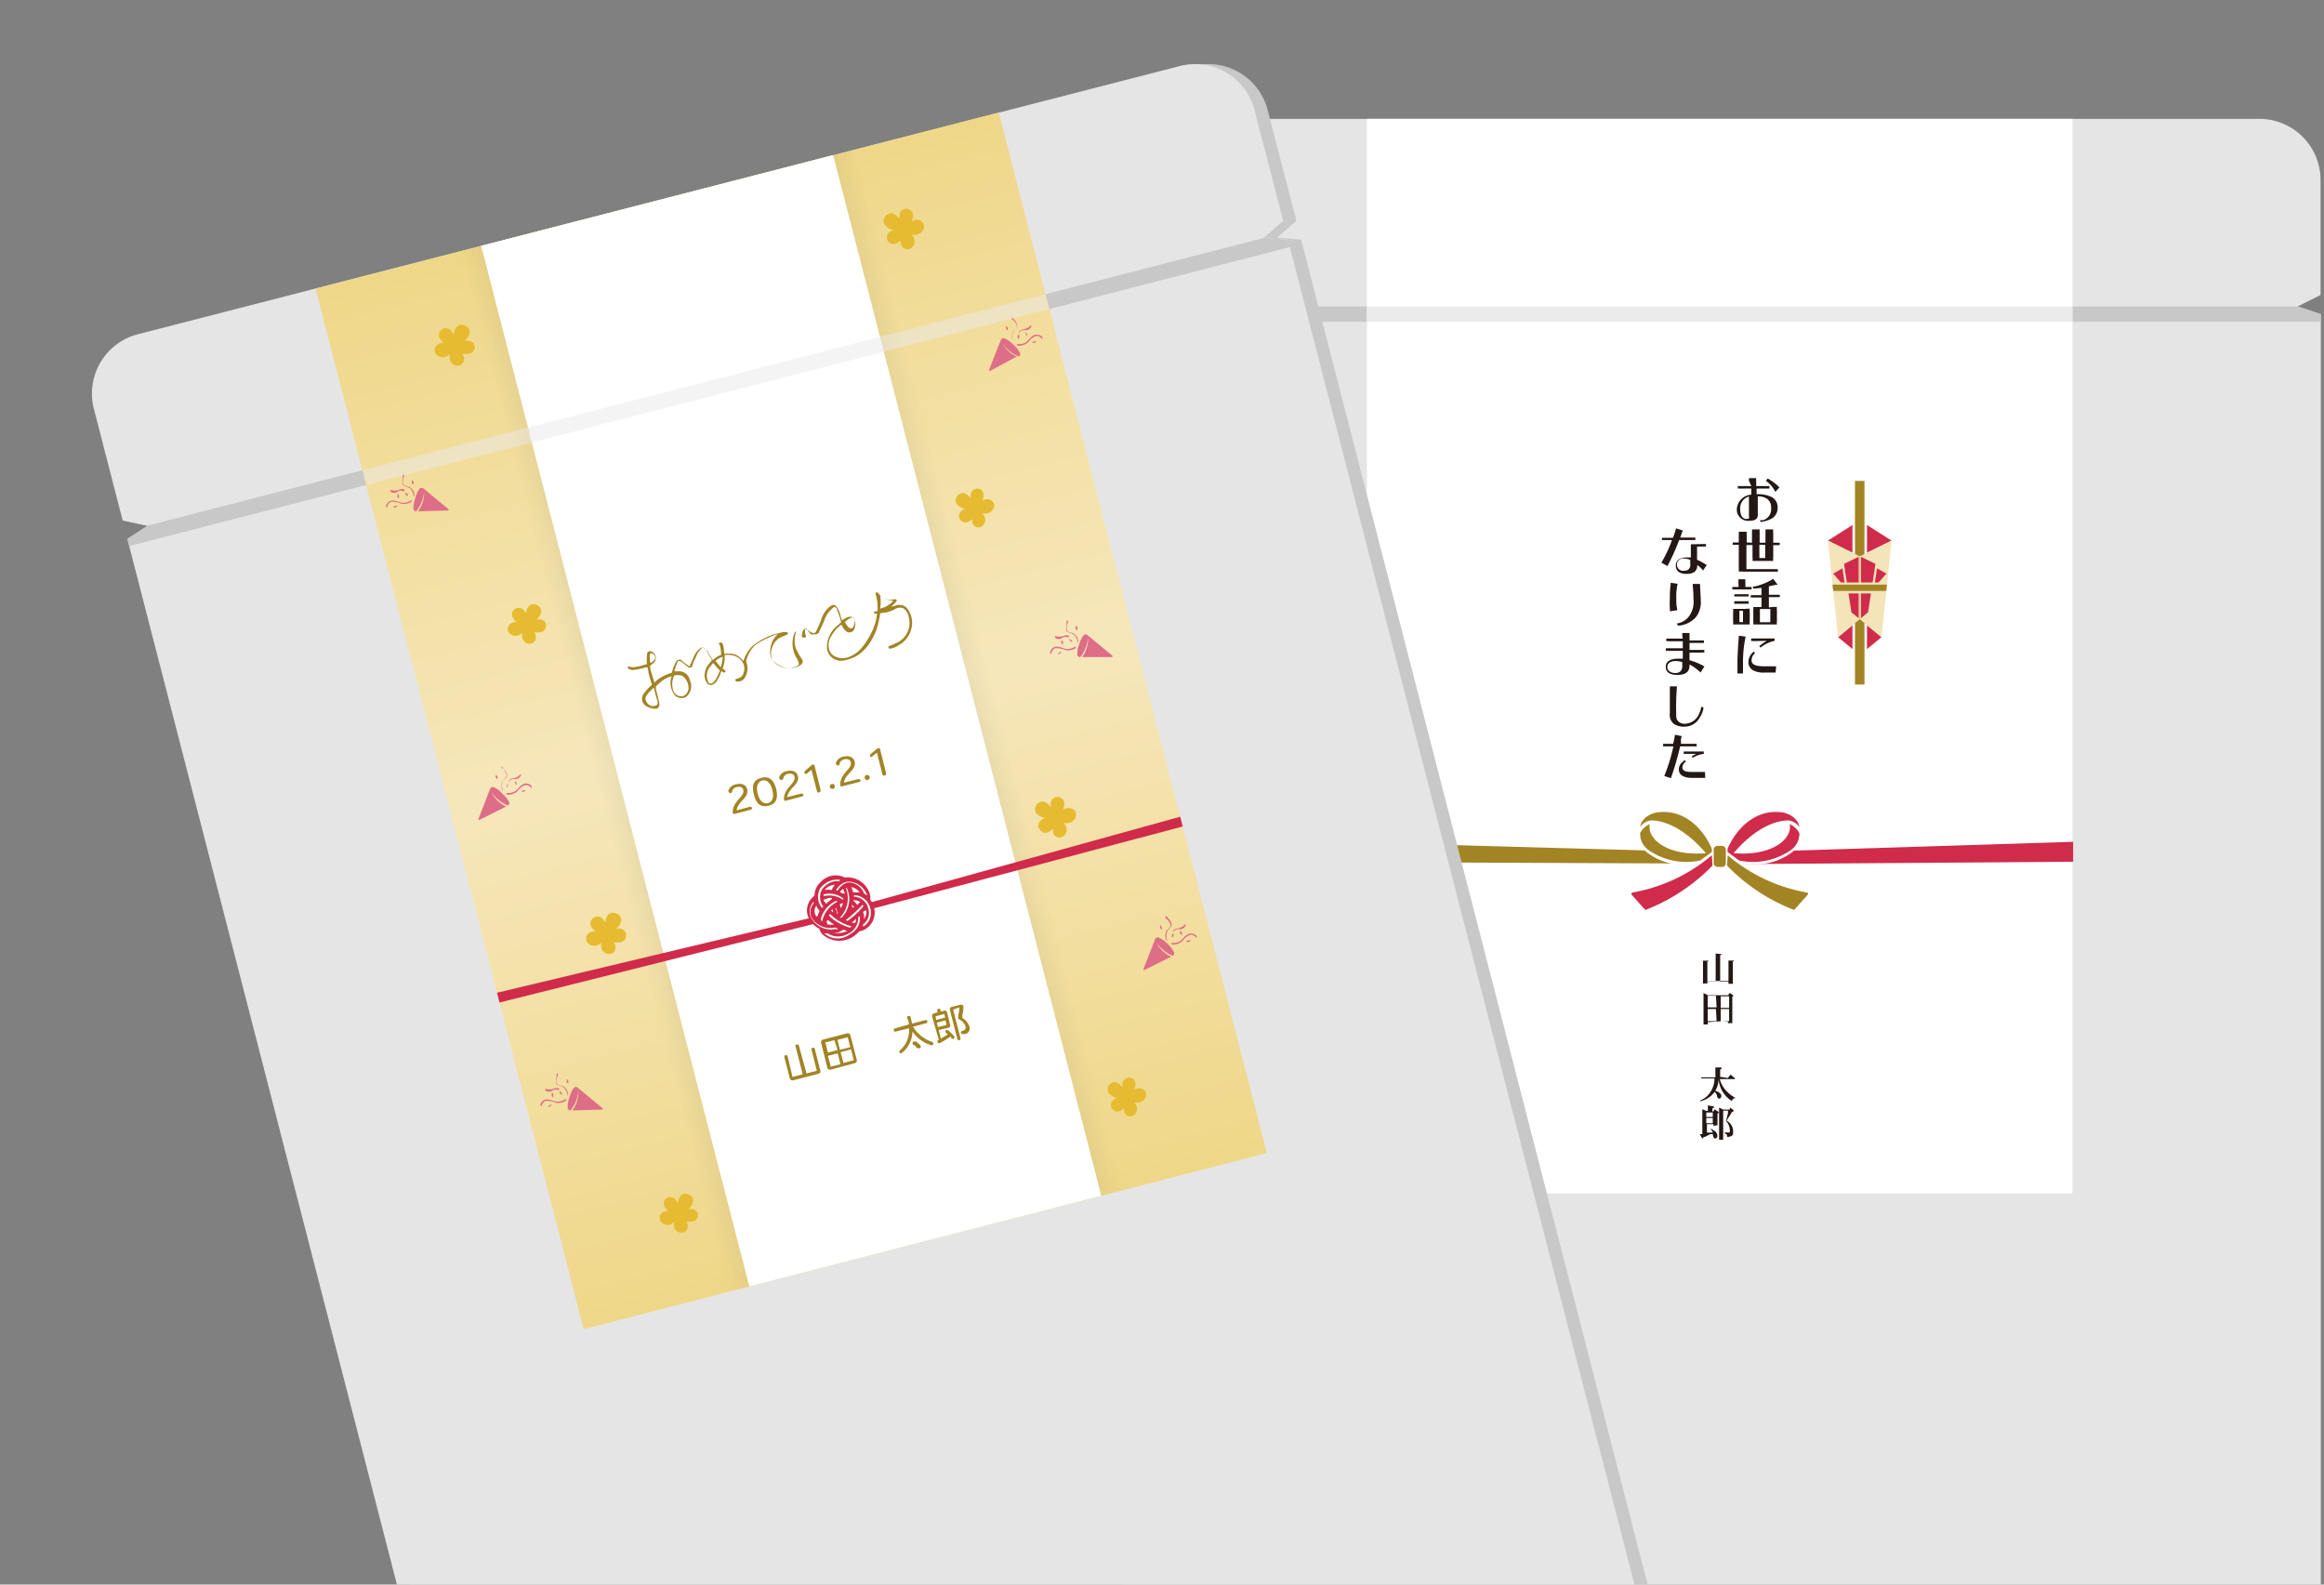 <svg xmlns="http://www.w3.org/2000/svg" xmlns:xlink="http://www.w3.org/1999/xlink" width="176" height="120" viewBox="0 0 176 120"><rect x="0" y="0" width="176" height="120" fill="#808080" stroke="none"/><defs><style>.a{fill:none;}.b{fill:#e5e5e5;}.c{fill:#c8c8c8;}.d{fill:#fff;}.e{fill:#231815;}.f{fill:#d02b4a;}.g{fill:#a28425;}.h{fill:#f3e4b9;}.i,.o{fill:#ebebeb;}.j{fill:url(#a);}.k{fill:url(#b);}.l{fill:url(#c);}.m{fill:#e6bb31;}.n{fill:#de6d87;}.o{opacity:0.5;}</style><linearGradient id="a" x1="165.75" y1="167.85" x2="165.75" y2="86.47" gradientTransform="translate(225.67 181.75) rotate(180)" gradientUnits="userSpaceOnUse"><stop offset="0" stop-color="#efd788"/><stop offset="0.5" stop-color="#f6e7bb"/><stop offset="1" stop-color="#efd788"/></linearGradient><linearGradient id="b" x1="179.52" y1="127.16" x2="181.17" y2="127.16" gradientTransform="translate(254.39 178.11) rotate(180)" gradientUnits="userSpaceOnUse"><stop offset="0" stop-color="#1c3032" stop-opacity="0.05"/><stop offset="1" stop-color="#1c3032" stop-opacity="0"/></linearGradient><linearGradient id="c" x1="1599.31" y1="127.16" x2="1600.96" y2="127.16" gradientTransform="matrix(-1, 0, 0, 1, 1645.93, -68.93)" xlink:href="#b"/></defs><rect class="a" width="176" height="120"/><path class="b" d="M171.12,9H89.64A4.64,4.64,0,0,0,85,13.64v8.7l1.74.87L85,23.79V120h90.76V23.79L174,23.21l1.74-.87v-8.7A4.64,4.64,0,0,0,171.12,9Z"/><polygon class="c" points="175.76 23.79 174.02 23.21 86.74 23.21 85 23.79 85 24.37 175.76 24.37 175.76 23.79"/><rect class="d" x="103.52" y="9" width="53.43" height="81.38" transform="translate(260.47 99.38) rotate(180)"/><path class="e" d="M132.45,36.41a1.36,1.36,0,0,0,0-.2H133a.71.71,0,0,0,0,.2v.4h1V37h-.06c-.1,0-.11,0-.12,0h-.79v.43a2.34,2.34,0,0,1,1.16.22.86.86,0,0,1,.43.81.9.9,0,0,1-.57.87,2.27,2.27,0,0,1-.74.2h0l0-.15h0a.53.53,0,0,0,.26,0,.87.87,0,0,0,.56-.88.83.83,0,0,0-.27-.7,1.19,1.19,0,0,0-.74-.21h0V39c0,.3-.21.44-.65.44a.85.85,0,0,1-.94-.86,1.17,1.17,0,0,1,1.1-1.12V37h-.83l-.19,0v-.19l.19,0,.83,0Zm0,1.19a.93.93,0,0,0-.66,1c0,.42.18.7.46.7s.2-.08.2-.28Zm2-.35a2.24,2.24,0,0,0-.72-.84l.15-.18s0,0,.11.08a3.68,3.68,0,0,1,.77.6Z"/><path class="e" d="M132.68,41.1v-.77a1.3,1.3,0,0,0,0-.24h.58c0,.12,0,.17,0,.24v.77h.44v-.77a1.3,1.3,0,0,0,0-.24h.59a1.2,1.2,0,0,0,0,.24v.77h.49v.18h-.49v.91a1.23,1.23,0,0,0,0,.29h-1.57a1.23,1.23,0,0,0,0-.29v-.91h-.46V43.1h2.15a.93.93,0,0,0,.23,0v.19l-.23,0h-2.44a1.28,1.28,0,0,0-.29,0,2.23,2.23,0,0,0,0-.3V41.26h-.46v-.18h.46v-.58a1.22,1.22,0,0,0,0-.23h.6a1.11,1.11,0,0,0,0,.23v.58Zm1,.16h-.44v1h.44Z"/><path class="e" d="M131.65,44.1a1.27,1.27,0,0,0,0-.23h.53a1.16,1.16,0,0,0,0,.23v.35h.47v.19a.9.9,0,0,0-.23,0h-1a.93.93,0,0,0-.23,0v-.19h.48Zm.56,2h.3a1.19,1.19,0,0,0,0,.29V47a1.15,1.15,0,0,0,0,.29h-1.26a1.15,1.15,0,0,0,0-.29v-.6a1.23,1.23,0,0,0,0-.29h1Zm.22-.93-.24,0h-.62l-.23,0V45l.23,0h.62l.24,0Zm0,.55-.24,0h-.62l-.23,0v-.19l.23,0h.62l.24,0Zm-.7.53v.86H132v-.86Zm2.55-.29h.29a1.23,1.23,0,0,0,0,.29V47a1.15,1.15,0,0,0,0,.29h-1.79a2,2,0,0,0,0-.29v-.74a2.33,2.33,0,0,0,0-.29h.62v-.72h-.81v-.18h.81v-.55l-.5.05-.14,0,0-.16.15,0a4.88,4.88,0,0,0,1.26-.5l.11-.08.35.46-.16,0-.51.11v.64h.83v.18h-.83V46Zm-1,.16v1h.79v-1Z"/><path class="e" d="M131.58,51a.11.11,0,0,0,0-.06v-.1c0-.32,0-.68,0-.86s.05-1.14.1-1.73a.75.75,0,0,0,0-.11v0l.52.07A9.44,9.44,0,0,0,132,50c0,.24,0,.69,0,.84v0h0a1.15,1.15,0,0,0,0,.16Zm2.89-.07h-.8a1.78,1.78,0,0,1-.88-.15.72.72,0,0,1-.38-.67,1,1,0,0,1,.29-.66.53.53,0,0,0,.09-.11l.13.11a.72.72,0,0,0-.27.55c0,.33.29.46,1,.46l.55,0a2.61,2.61,0,0,0,.31,0Zm-1.66-2.38a.65.65,0,0,0-.19,0v-.2l.19,0h1.31l.27,0v.18a2.55,2.55,0,0,0-1.06.51l-.1-.1a3,3,0,0,1,.58-.41Z"/><path class="e" d="M125.87,40.73h.83c.13-.37.2-.59.23-.72l.52.17a.68.68,0,0,0-.08.17v0a2.69,2.69,0,0,1-.13.36h1.15v.19a.9.9,0,0,0-.23,0h-1a15.09,15.09,0,0,1-.79,1.79,1.12,1.12,0,0,0-.08.18l-.47-.26a9.76,9.76,0,0,0,.8-1.71h-.54a.93.93,0,0,0-.23,0Zm3.1.47.23,0v.19a.93.93,0,0,0-.23,0h-.45v1a4,4,0,0,1,.57.3.71.71,0,0,0,.17.09l-.29.43a1.57,1.57,0,0,0-.1-.13l0,0a2.21,2.21,0,0,0-.33-.29c0,.46-.27.67-.82.67s-.81-.24-.81-.63.31-.61.78-.61a2.28,2.28,0,0,1,.36,0v-1ZM128,42.4a1.17,1.17,0,0,0-.44-.1.47.47,0,1,0,0,.92.42.42,0,0,0,.45-.47Z"/><path class="e" d="M126.46,46.29a2,2,0,0,0,0-.22,6.39,6.39,0,0,1,0-.75,7.39,7.39,0,0,1,.06-1.06.78.78,0,0,0,0-.13l.53.08a4.21,4.21,0,0,0-.1,1.14,3.38,3.38,0,0,0,.08.86Zm.52.93a1.39,1.39,0,0,0,.86-.46,1.82,1.82,0,0,0,.41-1.36,8.66,8.66,0,0,0-.06-1.08v0a.56.56,0,0,0,0-.1l.56,0a0,0,0,0,0,0,0s0,.06,0,.1c0,.22.05.84.05,1.15a1.82,1.82,0,0,1-.38,1.28,2,2,0,0,1-1.19.62l-.16,0Z"/><path class="e" d="M127.4,48.14a.71.71,0,0,0,0-.2h.55a1.5,1.5,0,0,0,0,.2v.36h.89l.2,0v.19l-.2,0h-.89v.53h.92l.2,0v.2a.71.71,0,0,0-.2,0h-.92V50a4.5,4.5,0,0,1,1,.4.45.45,0,0,0,.13.06l-.29.47a3.88,3.88,0,0,0-.84-.61v.08c0,.48-.3.71-.92.71s-.88-.23-.88-.62.35-.61.91-.61l.38,0v-.59h-1.09a.68.68,0,0,0-.19,0v-.2l.19,0h1.09v-.53h-1.05a.6.6,0,0,0-.2,0v-.2l.2,0h1.05Zm0,2a1.8,1.8,0,0,0-.5-.08c-.38,0-.63.17-.63.45s.25.46.62.46a.52.52,0,0,0,.41-.17.61.61,0,0,0,.1-.39Z"/><path class="e" d="M129,53.56a.41.41,0,0,0,0,.12,2.14,2.14,0,0,1-.46.92,1.3,1.3,0,0,1-1,.43,1.34,1.34,0,0,1-.78-.21.88.88,0,0,1-.3-.8c0-.17,0-.17,0-1.33V52.4c0-.13,0-.2,0-.22v0a.79.79,0,0,0,0-.2H127a17.86,17.86,0,0,0-.06,2c0,.35,0,.46.12.6a.66.66,0,0,0,.55.23,1.21,1.21,0,0,0,1.09-.82,1.25,1.25,0,0,0,.13-.46Z"/><path class="e" d="M125.92,56.33h.79c.08-.34.12-.55.14-.69l.52.11a1.28,1.28,0,0,0-.07.21c0,.15,0,.16,0,.23a.58.58,0,0,1,0,.14h1l.19,0v.19l-.19,0h-1.06a22.9,22.9,0,0,1-.63,2.21.81.81,0,0,0-.06.2l-.51-.16a14,14,0,0,0,.69-2.25h-.59l-.19,0v-.19Zm3.22,2.58h-1c-.63,0-1-.22-1-.64a.72.72,0,0,1,.33-.6l.1-.11.12.11a.56.56,0,0,0-.28.44c0,.25.21.35.71.35s.76,0,1,0Zm-1.4-1.82h-.23v-.18h1.34l.18,0v.18a2,2,0,0,0-.84.3l-.07-.11a2.57,2.57,0,0,1,.34-.19Z"/><path class="f" d="M157,65.26l-25.72.18h-1v-.85L157,63.75Z"/><path class="g" d="M130.24,64.56v.84c-.42,0-.81,0-.83,0l-25.89-.11V63.82Z"/><path class="d" d="M137.09,67.57a.32.32,0,0,0-.27-.2,11.47,11.47,0,0,1-4.7-1.92,7,7,0,0,0,.71,0,4.54,4.54,0,0,0,2.87-.9,1.79,1.79,0,0,0,.79-1.36V62.6s-.09-1-1.36-1.28a4.72,4.72,0,0,0-.64,0,4.35,4.35,0,0,0-3.73,2.66.39.39,0,0,0-.26-.09H130a.39.39,0,0,0-.26.09A4.35,4.35,0,0,0,126,61.27a3.85,3.85,0,0,0-.66.06c-1.26.32-1.35,1.23-1.35,1.27v.63a1.85,1.85,0,0,0,.79,1.36,4.56,4.56,0,0,0,2.87.9h0a6.68,6.68,0,0,0,.71,0,11.47,11.47,0,0,1-4.7,1.92.32.32,0,0,0-.22.53l1,1.13a.32.32,0,0,0,.24.11l.12,0a14.52,14.52,0,0,0,5-3.33.4.4,0,0,0,.24.07h.51a.4.4,0,0,0,.24-.07,14.52,14.52,0,0,0,5,3.33l.12,0a.34.34,0,0,0,.25-.11l1-1.13A.31.31,0,0,0,137.09,67.57Zm-11.66-4.22a1.07,1.07,0,0,1-.28-.9l0-.09a5.62,5.62,0,0,1,3.55,2h-.23A4,4,0,0,1,125.43,63.35Zm9.87-1,0,.09a1.07,1.07,0,0,1-.27.9A4,4,0,0,1,132,64.42h-.23A5.62,5.62,0,0,1,135.3,62.36Z"/><rect class="g" x="129.78" y="64.06" width="0.92" height="1.59" rx="0.27"/><path class="g" d="M125.39,61.54c-1.12.29-1.18,1.08-1.18,1.08a1.23,1.23,0,0,1,.81-.49c1.21,0,2.74.8,4.17,2.48-2.91.25-4.48-1.08-4.25-2.2a1.52,1.52,0,0,0-.73.68,1.52,1.52,0,0,0,.7,1.33,5,5,0,0,0,3.86.74l.87-.64v-.24C128.94,62.65,127.42,61.19,125.39,61.54Z"/><path class="f" d="M129.64,64.77a12.68,12.68,0,0,1-6,2.82.11.11,0,0,0-.07.17l1,1.12a.1.1,0,0,0,.12,0,14.25,14.25,0,0,0,5-3.33Z"/><path class="f" d="M135.08,61.54c1.12.29,1.19,1.08,1.19,1.08a1.25,1.25,0,0,0-.82-.49c-1.2,0-2.74.8-4.16,2.48,2.91.25,4.47-1.08,4.25-2.2a1.57,1.57,0,0,1,.73.68,1.53,1.53,0,0,1-.71,1.33,5,5,0,0,1-3.86.74l-.87-.64v-.24C131.54,62.65,133.05,61.19,135.08,61.54Z"/><path class="g" d="M130.84,64.77a12.63,12.63,0,0,0,6,2.82.1.1,0,0,1,.06.17l-1,1.12a.09.09,0,0,1-.11,0,14.15,14.15,0,0,1-5-3.33Z"/><polygon class="f" points="140.84 42.13 143.25 40.94 143.25 40.94 140.84 39.41 138.43 40.94 138.43 40.94 140.84 42.13"/><polygon class="f" points="140.84 46.89 139.2 48.25 139.2 48.25 140.84 49.61 142.49 48.25 142.49 48.25 140.84 46.89"/><rect class="d" x="140.29" y="39.41" width="1.1" height="9.91"/><rect class="g" x="140.48" y="36.42" width="0.72" height="15.42"/><polygon class="h" points="140.84 46.89 139.2 48.25 138.43 40.94 140.84 42.13 140.84 46.89"/><polygon class="f" points="139.53 43.04 138.83 43.44 139.75 44.49 139.53 43.04"/><polygon class="f" points="140.84 42.13 140.84 42.13 140.84 42.13 140.84 42.13"/><polygon class="f" points="140.76 42.17 139.65 42.7 140.21 46.37 140.76 46.82 140.76 42.17"/><polygon class="h" points="140.84 46.89 142.49 48.25 143.25 40.94 140.84 42.13 140.84 46.89"/><polygon class="f" points="142.86 43.44 142.15 43.04 141.93 44.49 142.86 43.44"/><polygon class="f" points="140.84 42.13 140.84 42.13 140.84 42.13 140.84 42.13"/><polygon class="f" points="140.93 42.17 140.93 46.82 141.47 46.37 142.03 42.7 140.93 42.17"/><rect class="h" x="139.24" y="44.11" width="3.19" height="0.83"/><polygon class="g" points="138.83 44.75 142.85 44.75 142.9 44.27 138.78 44.27 138.83 44.75"/><path class="e" d="M130.33,72.25s.06,0,.06,0,0,.06-.12.09v2h.63v-1.6l.37,0s.07,0,.07,0,0,0-.11.09v1.67l-.33,0v-.21h-1.6v.19l-.33,0V72.75l.38,0s.06,0,.06,0,0,0-.11.08v1.44h.63V72.21Z"/><path class="e" d="M129.33,77.41v.17l-.32,0V75.2l.33.17h1.54l.11-.18.3.21a.07.07,0,0,1,0,0s0,0-.1.08v2l-.33,0v-.18Zm.62-2h-.62v.88H130Zm0,1h-.62v.92H130Zm1-.08v-.88h-.64v.88Zm-.64,1h.64v-.92h-.64Z"/><path class="e" d="M130.85,81.64l.21-.26.33.28v.06h-1.15a2.27,2.27,0,0,0,.31.67,2.62,2.62,0,0,0,.89.76v0a.32.32,0,0,0-.29.23,2.19,2.19,0,0,1-1-1.66,1.77,1.77,0,0,1-.25.89.78.78,0,0,1,.34.17.27.27,0,0,1,.12.21c0,.1-.07.21-.16.21s-.16-.11-.17-.2a.47.47,0,0,0-.18-.31,1.84,1.84,0,0,1-1.1.71l0-.06a1.65,1.65,0,0,0,.59-.39,1.91,1.91,0,0,0,.5-1.28h-1l0-.08h1.07c0-.25,0-.36,0-.75l.4,0s.07,0,.07.06,0,.05-.11.09c0,.31,0,.39,0,.56Z"/><path class="e" d="M129.71,83.78s.09,0,.09.06,0,.06-.12.09v.24h.08l.09-.16.26.17s.06,0,.06.07,0,0-.1.08v.88l-.31.05v-.13h-.49v.64l.24,0,.21,0a.88.88,0,0,0-.23-.32l0,0c.26.12.57.26.57.57a.19.19,0,0,1-.18.2c-.08,0-.1-.08-.11-.11a1,1,0,0,1-.06-.22l-.1,0-.09,0-.41.21-.1,0s0,.1-.06.1a0,0,0,0,1-.05,0l-.17-.31.19,0V84l.3.13h.12v-.42Zm0,.47h-.49v.34h.49Zm0,.42h-.49v.39h.49Zm1.29-.8.28.19s0,0,0,.07-.06.06-.11.07l-.11.19-.2.31-.11.17a.89.89,0,0,1,.5.79c0,.23,0,.32-.16.38a.61.61,0,0,1-.22.06c-.06,0-.07,0-.07-.08s-.11-.18-.19-.2v-.06H131a1.09,1.09,0,0,0,0-.18.82.82,0,0,0-.07-.34.88.88,0,0,0-.22-.35c.05-.18.08-.3.15-.58l0-.1,0-.1h-.36v2.2l-.31,0V83.88l.31.15H131Z"/><rect class="i" x="103.56" y="23.21" width="53.36" height="1.16"/><path class="c" d="M98.54,18.15,96.71,18l1.47-1.27L96,8.32A4.64,4.64,0,0,0,90.36,5L11.45,25.31A4.64,4.64,0,0,0,8.12,31l2.17,8.42,1.9.41-1.54,1L31.06,120h93.72Z"/><path class="b" d="M97.54,18.15,95.71,18l1.47-1.27L95,8.32A4.64,4.64,0,0,0,89.36,5L10.45,25.31A4.64,4.64,0,0,0,7.12,31l2.17,8.42,1.9.41-1.54,1L30.06,120h93.72Z"/><polygon class="c" points="97.54 18.15 95.71 18.02 11.19 39.8 9.65 40.79 9.79 41.35 97.69 18.71 97.54 18.15"/><rect class="j" x="33.2" y="13.9" width="53.43" height="81.38" transform="translate(131.56 92.5) rotate(165.55)"/><rect class="d" x="46.15" y="13.9" width="27.53" height="81.38" transform="translate(-11.72 16.67) rotate(-14.45)"/><rect class="k" x="73.22" y="10.26" width="1.65" height="81.38" transform="translate(158.46 81.81) rotate(165.55)"/><rect class="l" x="44.96" y="17.54" width="1.65" height="81.38" transform="translate(-13.08 13.26) rotate(-14.45)"/><path class="f" d="M66.08,68.3c-.67.21-2.43.68-2.43.68l-2.35.55L37.64,75.18l.19.74,25.11-6.28,1.76-.46,24.87-6.59-.19-.74Z"/><path class="f" d="M64.41,66.46a1.2,1.2,0,0,0-.42,0,1.53,1.53,0,0,0-1.81.31,1.43,1.43,0,0,0-.28.32,1.46,1.46,0,0,0-.22.74l0,0a1.36,1.36,0,0,0-.21.2,1.35,1.35,0,0,0-.14,1.65,1.81,1.81,0,0,0,.72.65h0a1,1,0,0,0,.24.43A1.91,1.91,0,0,0,64.5,71a1.61,1.61,0,0,0,.3-.21,2.23,2.23,0,0,0,.27-.26,1,1,0,0,0,.51-.2l.12-.08a1.46,1.46,0,0,0,.48-1.55,2,2,0,0,0-.28-.58,1,1,0,0,0-.05-.49A1.75,1.75,0,0,0,64.41,66.46Zm.69,1.12-.29,0h-.2a1.47,1.47,0,0,0-.14-.4A1,1,0,0,1,65.1,67.58ZM62.67,70a.67.67,0,0,1-.06-.28.62.62,0,0,1,0-.13h0a4.22,4.22,0,0,0,.55.42A1.11,1.11,0,0,1,62.67,70Zm-.32-1.85a.67.67,0,0,1,.17-.06A.93.93,0,0,1,63,68a.25.25,0,0,0,0,.08l-.22.17a1.29,1.29,0,0,0-.21.19A1.47,1.47,0,0,1,62.35,68.12Zm1.49-.81v0a.79.79,0,0,1,.13.33l-.13,0-.23-.11A1.3,1.3,0,0,1,63.84,67.31ZM64.42,69l-.19.15.15-.31.1.11Zm-.81-.52.16-.08.08,0c-.05.12-.11.24-.18.37A2.21,2.21,0,0,1,63.61,68.5Zm-.49.64-.07-.06-.11-.1.1-.11A2.76,2.76,0,0,0,63.12,69.14Zm1.38.75h0l.34-.28a.89.89,0,0,1-.08.31Zm.43-1.34a2.73,2.73,0,0,0-.33-.35h0a1,1,0,0,1,.54.12s0,0,0,0ZM63.23,67a2.2,2.2,0,0,0-.17.25c-.09.16-.07.15-.07.15h0a1.57,1.57,0,0,0-.53,0,.64.64,0,0,1,.13-.15A1.18,1.18,0,0,1,63.23,67Zm-1.41,2.4a.7.7,0,0,1,0-.81,2,2,0,0,0,.14.25l.11.16a1.35,1.35,0,0,0-.18.52Zm1.38,1.21a1.28,1.28,0,0,0,.27,0,1.81,1.81,0,0,0,.4-.21l.28.1A1.43,1.43,0,0,1,63.2,70.63Zm2.23-1a1.84,1.84,0,0,0,0-.33,1.28,1.28,0,0,0-.07-.21l.22-.23v0A.89.89,0,0,1,65.43,69.61Z"/><path class="d" d="M62.22,68.72a1.31,1.31,0,0,1-.1-1.45,1.68,1.68,0,0,1,1-.63,1.4,1.4,0,0,1,.53,0l-.14.11a.85.85,0,0,0-.38,0,1.55,1.55,0,0,0-.86.59,1.15,1.15,0,0,0,.08,1.31l-.07.09Z"/><path class="d" d="M63.84,68.14a1.82,1.82,0,0,0-1.34-.3l-.13,0a.5.5,0,0,1,0-.12h0l.06,0h0a1.68,1.68,0,0,1,1.43.32l0,0,0,.11Z"/><path class="d" d="M63.39,69.11c0-.11-.1-.23-.14-.34l0,0,.07,0a2.26,2.26,0,0,0,.14.36l-.07.11Z"/><path class="d" d="M64.63,68.76a1.13,1.13,0,0,0-.11-.11l0-.14.15.17Z"/><path class="d" d="M65.62,67.79a1.13,1.13,0,0,0-.18-.12,1.29,1.29,0,0,0-1-.83.86.86,0,0,0-.28,0,1.24,1.24,0,0,0-.71.59l-.14,0a1.26,1.26,0,0,1,.81-.65,1.22,1.22,0,0,1,.32,0,1.54,1.54,0,0,1,1.22,1A.43.43,0,0,1,65.62,67.79Z"/><path class="d" d="M64.05,69.68a10.31,10.31,0,0,0,1.27-1.16l.08.1a6.62,6.62,0,0,1-.75.76l-.46.36Z"/><path class="d" d="M65.36,70.17a.75.75,0,0,0,0-.16,1.09,1.09,0,0,0,.4-1.2,1.17,1.17,0,0,0-1-.9h-.09a.37.37,0,0,0,0-.11h.11a1.28,1.28,0,0,1,1.13,1,1.21,1.21,0,0,1-.39,1.27A1.1,1.1,0,0,1,65.36,70.17Z"/><path class="d" d="M63.69,69.5l-.09,0a2.1,2.1,0,0,0,.46-2.25l.07,0h0a2,2,0,0,1-.39,2.24Z"/><path class="d" d="M62.28,69.76l-.11-.06a.82.82,0,0,1,0-.14,2.12,2.12,0,0,1,1.16-1.34l.11.06h0a2.12,2.12,0,0,0-1.14,1.37S62.28,69.73,62.28,69.76Z"/><path class="d" d="M64.37,70.25a3.8,3.8,0,0,1-1.57-.88s0,0,0-.05,0-.06.06-.1l.07.06a3.55,3.55,0,0,0,1.57.87h0Z"/><path class="d" d="M63.89,71a1.5,1.5,0,0,1-1.46-.32h0l.25,0a1.41,1.41,0,0,0,1.19.18,2.25,2.25,0,0,0,.45-.19A1.36,1.36,0,0,0,65,69.46l.1-.1a1.25,1.25,0,0,1-.51,1.24,2.4,2.4,0,0,1-.26.18A2,2,0,0,1,63.89,71Z"/><path class="d" d="M63.34,70.34a1.71,1.71,0,0,1-1.84-.72,1.09,1.09,0,0,1,.12-1.34s0,0,0,0l0,.13a1,1,0,0,0-.09,1.19,1.67,1.67,0,0,0,1.65.65l.12,0,.17.1-.16.06Z"/><path class="m" d="M72.75,39.39a.45.45,0,0,1,0-.63.79.79,0,0,1,.36-.24.91.91,0,0,1-.66-.37.51.51,0,0,1,0-.53.63.63,0,0,1,.41-.28c.23-.05.5.19.66.41a1,1,0,0,1,0-.36.52.52,0,0,1,.59-.38.49.49,0,0,1,.37.55,1,1,0,0,1-.09.37.64.64,0,0,1,.43-.12.51.51,0,0,1,.48.45.66.66,0,0,1-.49.61.8.8,0,0,1-.42,0,.78.78,0,0,1,.21.4.58.58,0,0,1-.36.65.48.48,0,0,1-.6-.3.79.79,0,0,1,0-.31,2.11,2.11,0,0,1-.3.21A.48.48,0,0,1,72.75,39.39Z"/><path class="m" d="M84.25,84a.48.48,0,0,1,0-.64.91.91,0,0,1,.36-.23.91.91,0,0,1-.66-.38.49.49,0,0,1,0-.52.61.61,0,0,1,.41-.29c.23,0,.5.2.66.42a1.07,1.07,0,0,1,0-.37.5.5,0,0,1,.59-.37.49.49,0,0,1,.38.55,1.15,1.15,0,0,1-.1.37.64.64,0,0,1,.43-.12.49.49,0,0,1,.48.45.67.67,0,0,1-.49.61.8.8,0,0,1-.42,0,.78.78,0,0,1,.21.4.57.57,0,0,1-.35.64.49.49,0,0,1-.61-.29,1.08,1.08,0,0,1,0-.32,2.07,2.07,0,0,1-.3.22A.48.48,0,0,1,84.25,84Z"/><path class="m" d="M78.77,62.85a.48.48,0,0,1,0-.66.86.86,0,0,1,.39-.25,1,1,0,0,1-.7-.39.54.54,0,0,1,0-.55.66.66,0,0,1,.43-.3c.25-.05.53.21.69.43a1.51,1.51,0,0,1,0-.38.54.54,0,0,1,.62-.39.51.51,0,0,1,.4.58,1.29,1.29,0,0,1-.1.39A.65.65,0,0,1,81,61.2a.51.51,0,0,1,.5.47.69.69,0,0,1-.51.64.88.88,0,0,1-.44,0,.91.91,0,0,1,.22.41.61.61,0,0,1-.37.68.52.52,0,0,1-.64-.31.87.87,0,0,1,0-.33,1.7,1.7,0,0,1-.31.22A.49.49,0,0,1,78.77,62.85Z"/><path class="m" d="M67.29,18.33a.5.5,0,0,1,0-.67,1,1,0,0,1,.38-.24A1,1,0,0,1,67,17a.52.52,0,0,1,0-.55.67.67,0,0,1,.43-.3c.24,0,.53.21.69.44a1.46,1.46,0,0,1,0-.38.53.53,0,0,1,.62-.39.5.5,0,0,1,.4.57,1.12,1.12,0,0,1-.11.39.69.69,0,0,1,.46-.13.53.53,0,0,1,.5.48.68.68,0,0,1-.51.63.77.77,0,0,1-.44,0,.91.91,0,0,1,.22.42.59.59,0,0,1-.38.67.5.5,0,0,1-.63-.3,1.48,1.48,0,0,1-.06-.33,1.46,1.46,0,0,1-.31.22A.51.51,0,0,1,67.29,18.33Z"/><path class="n" d="M76.06,25.62a.2.2,0,0,0-.26.12L74.91,28a.07.07,0,0,0,.09.08L77,27A2.3,2.3,0,0,1,75.91,26a2.84,2.84,0,0,0,1.24,1,.21.21,0,0,0,.09-.28,2.12,2.12,0,0,0-.5-.62A2,2,0,0,0,76.06,25.62Z"/><path class="n" d="M76.33,25l0-.08h0l-.09-.24h0a.37.37,0,0,0-.07.14.45.45,0,0,0,.12.2Z"/><path class="n" d="M77.12,25.33l-.07.25h0l.06.08s0,0,0,0a.38.38,0,0,0,.1-.21.26.26,0,0,0-.08-.13Z"/><path class="n" d="M78.22,25.88h0l-.07.07s0,0,0,0a.45.45,0,0,0,.23,0,.21.21,0,0,0,.1-.11s0,0,0,0Z"/><path class="n" d="M77.66,25.25h0l.13.23h0a.29.29,0,0,0,0-.14c0-.06-.12-.16-.15-.19s0,0,0,0Z"/><path class="n" d="M76.74,25.93s0,0,0,0a1.13,1.13,0,0,1-.07-.61c.06-.24.34-.44.37-.57.06-.29-.35-.67-.43-.74a0,0,0,0,0,0,0l0,.15h0a1,1,0,0,1,.37.42c.14.28-.15.38-.28.59a.77.77,0,0,0,0,.64A1.31,1.31,0,0,0,76.74,25.93Z"/><path class="n" d="M78.93,25.52a.58.58,0,0,0-.58-.16c-.31.13-.37.33-.64.55a1,1,0,0,1-.71.14h0l.07.14h0a1.21,1.21,0,0,0,.72-.21c.23-.22.27-.36.58-.5s.49.13.57.22,0,0,0,0l0-.18Z"/><path class="n" d="M77.13,25.16l.08.05h0c0-.05.08-.24.4-.21a.47.47,0,0,0,.49-.27h0l0-.13h0a1,1,0,0,1-.56.33.47.47,0,0,0-.38.23Z"/><path class="n" d="M87.75,71a.22.22,0,0,0-.27.12l-.88,2.25c0,.06,0,.11.09.08l2-1a2.37,2.37,0,0,1-1.12-1.07,3,3,0,0,0,1.24,1,.22.22,0,0,0,.1-.28A2.67,2.67,0,0,0,87.75,71Z"/><path class="n" d="M88,70.38l0-.08h0l-.1-.24h0a.2.2,0,0,0-.06.13c0,.06.09.17.12.2S88,70.39,88,70.38Z"/><path class="n" d="M88.8,70.68l-.06.25h0l.05.08h0s.1-.16.09-.22a.26.26,0,0,0-.08-.13Z"/><path class="n" d="M89.9,71.23h0l-.06.08s0,0,0,0,.18.07.24,0,.08-.08.1-.11a0,0,0,0,0,0,0Z"/><path class="n" d="M89.34,70.61h0l.14.22h0a.26.26,0,0,0,.05-.14.47.47,0,0,0-.15-.19h0Z"/><path class="n" d="M88.42,71.28h0a1.09,1.09,0,0,1-.07-.62c.06-.24.34-.44.37-.57.06-.29-.36-.67-.43-.73h0l-.05.15s0,0,0,0a1.14,1.14,0,0,1,.37.42c.13.29-.16.38-.29.59a.81.81,0,0,0,0,.64A.46.46,0,0,0,88.42,71.28Z"/><path class="n" d="M90.61,70.88a.53.53,0,0,0-.57-.16c-.32.12-.38.32-.64.54a1.06,1.06,0,0,1-.72.14,0,0,0,0,0,0,0l.08.14h0a1.25,1.25,0,0,0,.72-.21c.22-.22.27-.36.57-.5s.5.14.57.22,0,0,0,0l0-.18Z"/><path class="n" d="M88.82,70.51l.08.06h0s.08-.23.41-.21a.44.44,0,0,0,.48-.27h0l0-.13s0,0,0,0a1,1,0,0,1-.56.34.44.44,0,0,0-.38.22A0,0,0,0,0,88.82,70.51Z"/><path class="n" d="M82.07,48.1a.22.22,0,0,1,.29,0l1.86,1.54a.07.07,0,0,1,0,.12l-2.27,0a2.32,2.32,0,0,0,.45-1.48,2.84,2.84,0,0,1-.59,1.49.22.22,0,0,1-.22-.2,2.07,2.07,0,0,1,.14-.79A2.15,2.15,0,0,1,82.07,48.1Z"/><path class="n" d="M81.55,47.72l-.08-.06h0l0-.26s0,0,0,0a.21.21,0,0,1,.12.08c0,.05,0,.2,0,.24Z"/><path class="n" d="M81,48.36l.19.18h0v.1h0s-.16-.09-.18-.15a.24.24,0,0,1,0-.15Z"/><path class="n" d="M80.31,49.37h0l.09,0s0,0,0,0-.13.14-.19.15a.23.23,0,0,1-.14,0s0,0,0,0Z"/><path class="n" d="M80.5,48.56h0v.26s0,0,0,0a.21.21,0,0,1-.11-.1.45.45,0,0,1,0-.23h0Z"/><path class="n" d="M81.63,48.7s0,0,0,0a1.1,1.1,0,0,0-.24-.57c-.16-.18-.51-.21-.6-.32s0-.75,0-.85,0,0,0,0l.12.11h0a.91.91,0,0,0-.12.54c0,.32.32.26.53.38a.77.77,0,0,1,.34.55A.38.38,0,0,1,81.63,48.7Z"/><path class="n" d="M79.52,49.4s.1-.38.42-.42.49.11.82.17a1,1,0,0,0,.7-.22h0v.16h0a1.24,1.24,0,0,1-.73.16,1.86,1.86,0,0,0-.74-.16c-.28,0-.37.36-.4.47s0,0,0,0l-.07-.17Z"/><path class="n" d="M80.91,48.22l0,.08s0,0,0,0-.18-.17-.45,0a.48.48,0,0,1-.56,0h0l0-.14s0,0,0,0a1,1,0,0,0,.65,0,.46.46,0,0,1,.44,0Z"/><path class="m" d="M41.34,47.48a.46.46,0,0,0-.31-.55.82.82,0,0,0-.43,0,.89.89,0,0,0,.39-.65.5.5,0,0,0-.28-.44.67.67,0,0,0-.5-.05c-.23.07-.35.42-.38.68a1,1,0,0,0-.2-.3.51.51,0,0,0-.7,0,.49.49,0,0,0-.06.66,1.14,1.14,0,0,0,.26.28.64.64,0,0,0-.43.1.51.51,0,0,0-.21.63.65.65,0,0,0,.72.29.79.79,0,0,0,.36-.22.75.75,0,0,0,0,.44.58.58,0,0,0,.62.4.49.49,0,0,0,.39-.55,1.17,1.17,0,0,0-.11-.31,1.5,1.5,0,0,0,.37,0A.48.48,0,0,0,41.34,47.48Z"/><path class="m" d="M52.84,92.13a.46.46,0,0,0-.31-.55.82.82,0,0,0-.43,0,1,1,0,0,0,.4-.65.5.5,0,0,0-.29-.44.62.62,0,0,0-.5-.06c-.22.08-.34.42-.38.69a.87.87,0,0,0-.2-.3.5.5,0,0,0-.7-.05.5.5,0,0,0-.06.67,1.1,1.1,0,0,0,.27.27.67.67,0,0,0-.44.1.5.5,0,0,0-.2.63.65.65,0,0,0,.72.3.79.79,0,0,0,.35-.23.9.9,0,0,0,0,.45.57.57,0,0,0,.62.39.48.48,0,0,0,.39-.55,1.18,1.18,0,0,0-.1-.3,1.5,1.5,0,0,0,.36,0A.46.46,0,0,0,52.84,92.13Z"/><path class="m" d="M47.41,70.93a.5.5,0,0,0-.33-.58.89.89,0,0,0-.45,0,1,1,0,0,0,.42-.68.53.53,0,0,0-.3-.46.68.68,0,0,0-.52-.06c-.24.08-.37.44-.4.72a1.21,1.21,0,0,0-.21-.32.53.53,0,0,0-.73,0,.5.5,0,0,0-.07.69,1.12,1.12,0,0,0,.28.29.7.7,0,0,0-.46.11.51.51,0,0,0-.21.66.69.69,0,0,0,.75.31.82.82,0,0,0,.37-.24.86.86,0,0,0,0,.47.61.61,0,0,0,.66.41.5.5,0,0,0,.4-.57,1,1,0,0,0-.11-.32,1.74,1.74,0,0,0,.38,0A.49.49,0,0,0,47.41,70.93Z"/><path class="m" d="M35.94,26.4a.49.49,0,0,0-.33-.57.79.79,0,0,0-.45,0,.94.94,0,0,0,.41-.68.5.5,0,0,0-.3-.46.63.63,0,0,0-.52-.06c-.23.08-.36.44-.39.71a1.1,1.1,0,0,0-.21-.31.52.52,0,0,0-.73-.05.51.51,0,0,0-.07.7,1.14,1.14,0,0,0,.28.29.72.72,0,0,0-.46.1.52.52,0,0,0-.21.66.67.67,0,0,0,.75.31.82.82,0,0,0,.37-.24.86.86,0,0,0,0,.47.61.61,0,0,0,.65.42.51.51,0,0,0,.41-.58,1.15,1.15,0,0,0-.11-.32,1.53,1.53,0,0,0,.38,0A.51.51,0,0,0,35.94,26.4Z"/><path class="n" d="M31.78,37a.23.23,0,0,1,.3,0l1.86,1.54a.07.07,0,0,1,0,.12l-2.28.06a2.41,2.41,0,0,0,.46-1.48,2.93,2.93,0,0,1-.6,1.48.2.2,0,0,1-.21-.2,2.1,2.1,0,0,1,.14-.79A2.3,2.3,0,0,1,31.78,37Z"/><path class="n" d="M31.27,36.64l-.08,0h0l0-.26h0a.35.35,0,0,1,.12.08.48.48,0,0,1,0,.24Z"/><path class="n" d="M30.72,37.28l.18.19h0v.1h0s-.17-.09-.19-.15a.24.24,0,0,1,0-.15Z"/><path class="n" d="M30,38.29h0l.1,0v0s-.12.14-.19.15a.29.29,0,0,1-.14-.05h0Z"/><path class="n" d="M30.21,37.48h0v.26h0a.37.37,0,0,1-.11-.11s0-.19,0-.23,0,0,0,0Z"/><path class="n" d="M31.34,37.62s0,0,0,0a1.14,1.14,0,0,0-.23-.58c-.17-.17-.51-.21-.6-.32s0-.75,0-.85h0l.12.11s0,0,0,0a1,1,0,0,0-.12.54c0,.32.32.26.53.38a.79.79,0,0,1,.35.55A.49.49,0,0,1,31.34,37.62Z"/><path class="n" d="M29.23,38.33a.56.56,0,0,1,.43-.42c.34,0,.48.11.82.17a1.05,1.05,0,0,0,.69-.22h0V38h0a1.21,1.21,0,0,1-.74.16,1.82,1.82,0,0,0-.74-.16c-.27,0-.37.36-.39.47h0l-.07-.17Z"/><path class="n" d="M30.63,37.14l-.05.09h0s-.19-.17-.46,0a.45.45,0,0,1-.55,0h0l0-.13h0a1.05,1.05,0,0,0,.65,0,.41.41,0,0,1,.44,0Z"/><path class="n" d="M43.47,82.38a.2.2,0,0,1,.29,0l1.86,1.54c.05,0,0,.11,0,.11l-2.27.06a2.32,2.32,0,0,0,.45-1.48,2.77,2.77,0,0,1-.59,1.48.2.2,0,0,1-.22-.19,2,2,0,0,1,.14-.79A1.89,1.89,0,0,1,43.47,82.38Z"/><path class="n" d="M43,82l-.08,0h0l0-.26a0,0,0,0,1,0,0,.24.24,0,0,1,.12.09s0,.19,0,.24Z"/><path class="n" d="M42.4,82.63l.18.19h0v.09s0,0,0,0-.17-.09-.19-.14a.23.23,0,0,1,0-.15A0,0,0,0,1,42.4,82.63Z"/><path class="n" d="M41.71,83.65h0l.09,0s0,0,0,0-.12.15-.18.15a.18.18,0,0,1-.14,0s0,0,0,0Z"/><path class="n" d="M41.9,82.83h0v.26s0,0,0,0-.09,0-.11-.1,0-.2,0-.24h0Z"/><path class="n" d="M43,83s0,0,0,0a1.07,1.07,0,0,0-.24-.57c-.16-.18-.51-.22-.6-.32s0-.76,0-.85,0,0,0,0l.12.11h0a1,1,0,0,0-.13.55c0,.31.33.26.54.38a.75.75,0,0,1,.34.54A.76.76,0,0,1,43,83Z"/><path class="n" d="M40.92,83.68a.54.54,0,0,1,.42-.42c.34,0,.49.11.82.17a1.11,1.11,0,0,0,.7-.22s0,0,0,0v.15h0a1.17,1.17,0,0,1-.73.16,1.69,1.69,0,0,0-.74-.15c-.28,0-.37.35-.4.46s0,0,0,0l-.06-.18Z"/><path class="n" d="M42.31,82.49l0,.09s0,0,0,0-.18-.16-.46,0a.46.46,0,0,1-.55,0h0l0-.13h0a1,1,0,0,0,.65,0,.46.46,0,0,1,.44,0Z"/><path class="n" d="M37.39,59.61a.22.22,0,0,0-.27.12L36.24,62a.06.06,0,0,0,.09.08l2-1a2.44,2.44,0,0,1-1.12-1.08,2.88,2.88,0,0,0,1.24,1,.21.21,0,0,0,.1-.28,2.16,2.16,0,0,0-.51-.62A1.92,1.92,0,0,0,37.39,59.61Z"/><path class="n" d="M37.65,59l.05-.09h0l-.1-.24h0a.23.23,0,0,0-.07.13c0,.06.09.17.12.21Z"/><path class="n" d="M38.45,59.32l-.07.25h0l0,.08s0,0,0,0,.11-.16.1-.22a.23.23,0,0,0-.09-.12Z"/><path class="n" d="M39.54,59.87h0l-.06.07h0a.49.49,0,0,0,.24,0,.32.32,0,0,0,.1-.11s0,0,0,0Z"/><path class="n" d="M39,59.25h0l.13.22s0,0,0,0a.18.18,0,0,0,0-.14c0-.06-.11-.16-.14-.19h0Z"/><path class="n" d="M38.07,59.92s0,0,0,0a1.17,1.17,0,0,1-.07-.62c.06-.23.34-.43.37-.57S38,58.06,38,58s0,0,0,0l0,.15s0,0,0,0a.93.93,0,0,1,.37.41c.13.29-.16.39-.29.59a.83.83,0,0,0,0,.65A.42.42,0,0,0,38.07,59.92Z"/><path class="n" d="M40.25,59.52a.53.53,0,0,0-.57-.16c-.32.13-.37.33-.64.54a1.05,1.05,0,0,1-.71.15s0,0,0,0l.07.14h0a1.23,1.23,0,0,0,.72-.21c.22-.22.27-.36.57-.49s.5.13.57.22h0l0-.19Z"/><path class="n" d="M38.46,59.15l.08.06h0c0-.05.09-.23.41-.21a.47.47,0,0,0,.49-.26h0l0-.13s0,0,0,0a.94.94,0,0,1-.55.33.43.43,0,0,0-.38.22S38.45,59.15,38.46,59.15Z"/><path class="g" d="M61,47.58a.8.8,0,0,0,0,.48.15.15,0,0,1,0,.2.18.18,0,0,1-.22,0,1.07,1.07,0,0,1-.16-.14l-.15-.2c-.08-.1-.15-.09-.2,0a2,2,0,0,0,0,1.18,6.33,6.33,0,0,0,.49.86c.09.21,0,.32-.23.47a1.68,1.68,0,0,1-1.16.11,2.25,2.25,0,0,1-.71-.4,1,1,0,0,1-.33-.89,1.83,1.83,0,0,1,.45-1.11l.13-.12s-.32.09-.4.13l-.42.19a8.4,8.4,0,0,0-.78.42,1.2,1.2,0,0,0-.35.36,2.5,2.5,0,0,0-.42.81.36.36,0,0,0,0,.27,2.1,2.1,0,0,1,.06.24,1.58,1.58,0,0,1,0,.31,1.16,1.16,0,0,1-.07.31c-.11.3-.26.53-.6.55a.37.37,0,0,1-.15,0,.14.14,0,0,1-.09-.09s0-.08.07-.1l.28-.11a.51.51,0,0,0,.26-.31,1,1,0,0,0,0-.73,1.15,1.15,0,0,0-1-.66,1.46,1.46,0,0,0-.42,0s0,.19,0,.41a3,3,0,0,1-.15.59c.12.16.29.19.2.28s-.22,0-.29-.08c-.06.14-.1.3-.17.43s-.11.21-.2.36a.66.66,0,0,1-.32.25.32.32,0,0,1-.38-.09,1,1,0,0,1-.21-.61,1.47,1.47,0,0,1,.37-.93,3,3,0,0,0,.19-.23s-.12-.19-.16-.27l-.22-.4a1.3,1.3,0,0,0-.18-.23.14.14,0,0,0-.22,0,1.52,1.52,0,0,0-.38.53c-.06.16-.15.32-.22.48a.8.8,0,0,0-.09.26.21.21,0,0,1-.36.14c-.15-.13-.31-.24-.47-.36a.24.24,0,0,0-.08-.06.16.16,0,0,0-.24.08,5.44,5.44,0,0,0-.23.68h.24a.85.85,0,0,1,.94.68A1.06,1.06,0,0,1,52,52.74.69.69,0,0,1,51,52.51,2.46,2.46,0,0,1,50.8,52a1.56,1.56,0,0,1,0-.56s.06-.22.06-.22a1.7,1.7,0,0,0-.33.11,2.28,2.28,0,0,0-.55.37,3.54,3.54,0,0,0-.31.29l0,.2c.08.27.13.51.2.78s.1.46,0,.61-.49.1-.68,0a.79.79,0,0,1-.5-.36.67.67,0,0,1,0-.6,4.5,4.5,0,0,1,.68-.77s-.19-.6-.26-.91c0-.13-.07-.4-.07-.4l-.16,0a4.16,4.16,0,0,1-1,.2.73.73,0,0,1-.25-.08.17.17,0,0,1-.08-.12.06.06,0,0,1,.09-.07c.3.16,1-.07,1.27-.16l.09,0a2.87,2.87,0,0,1,0-.72c0-.31.22-.3.4-.23a.56.56,0,0,1,.2.73,2.31,2.31,0,0,1-.38.34,3.25,3.25,0,0,0,.14.6l.2.66a2.54,2.54,0,0,1,.55-.42,3.47,3.47,0,0,1,.76-.32s.11-.37.2-.58a1.62,1.62,0,0,1,.15-.29.34.34,0,0,1,.24-.13c.06,0,.11,0,.18.09s.38.28.58.43l0,0,.39-.88a1.65,1.65,0,0,1,.39-.48.24.24,0,0,1,.34,0,.67.67,0,0,1,.31.33l.24.41a1.24,1.24,0,0,0,.1.13,1.85,1.85,0,0,1,.36-.27,2.17,2.17,0,0,1,.26-.12,2.75,2.75,0,0,0-.1-.74c-.07-.08-.1-.14,0-.18s.22,0,.26.22a3.29,3.29,0,0,1,.08.62,3.27,3.27,0,0,1,.54,0,1.07,1.07,0,0,1,.56.21c.14.11.23.21.37.34l0-.06a2.76,2.76,0,0,1,.59-1,2.2,2.2,0,0,1,.54-.41,5.21,5.21,0,0,1,1.06-.52c.26-.08.53-.14.8-.2l.15,0,.09,0c.06,0,.1,0,.11.09a.09.09,0,0,1-.07.11l-.36.15a1.26,1.26,0,0,0-.77.88,1.1,1.1,0,0,0,0,.76.75.75,0,0,0,.1.2,1.48,1.48,0,0,0,1.67.44c.25-.1.28-.15.26-.25a1,1,0,0,0-.2-.47,2.17,2.17,0,0,1-.24-1.43,1.85,1.85,0,0,1,.1-.35.17.17,0,0,1,.3-.1c.06.06.1.13.16.19s.07.09.12.16c0-.17,0-.31.06-.44s.11-.21.25-.15a1.78,1.78,0,0,1,.3.17,1.14,1.14,0,0,0,.19.1.21.21,0,0,0,.28-.13c.13-.28.26-.55.37-.84a2.07,2.07,0,0,1,.63-1l.17-.11a.22.22,0,0,1,.27,0,.79.79,0,0,1,.21.24,4.29,4.29,0,0,1,.19.5c0,.11.08.25.12.38l.26-.16a.76.76,0,0,1,.33-.1.32.32,0,0,1,.36.21,1.06,1.06,0,0,1,0,.66.4.4,0,0,1-.65.22,1.14,1.14,0,0,1-.27-.35l-.09-.14a2.57,2.57,0,0,0-.71.79,1.29,1.29,0,0,0-.21,1.08.85.85,0,0,0,.56.58,1.26,1.26,0,0,0,.91,0,2.34,2.34,0,0,0,1.1-.83,5.76,5.76,0,0,0,.76-1.29,4.21,4.21,0,0,0,.3-1.16l-.13,0c-.06,0-.1,0-.09-.11a.1.1,0,0,1,.12-.08h.13a3.47,3.47,0,0,0-.13-1.27c0-.05,0-.1,0-.14a.11.11,0,0,1,.14,0,.34.34,0,0,1,.12.12.9.9,0,0,0,.46.33,1,1,0,0,0,.56.08c.2-.07.27,0,.29,0a.15.15,0,0,1,0,.13l-.24.26-.17.15.32-.08a.78.78,0,0,1,1,.35,1.74,1.74,0,0,1,.19,1.49,1.89,1.89,0,0,1-.87,1.11,1.73,1.73,0,0,1-.66.3H67.4a.11.11,0,0,1-.12-.09c0-.06,0-.09.09-.11l.55-.24a1.67,1.67,0,0,0,.9-1.95c0-.14-.2-.63-.52-.7a.75.75,0,0,0-.59.14,2.68,2.68,0,0,1-.6.21c-.13,0-.45.06-.45.06a7.83,7.83,0,0,1-.27,1.21,4.94,4.94,0,0,1-.69,1.28,3.42,3.42,0,0,1-.72.68,3.1,3.1,0,0,1-1.13.42,1.08,1.08,0,0,1-.92-.3,1.32,1.32,0,0,1-.3-.57,2.1,2.1,0,0,1,.87-1.85l.2-.2a8.88,8.88,0,0,0-.31-.94l0-.06c-.13-.18-.22-.18-.39,0a1.84,1.84,0,0,0-.56.84c-.12.3-.26.6-.4.89a.29.29,0,0,1-.34.19h-.1c-.11.08-.17,0-.24-.05S61.05,47.54,61,47.58ZM52.14,52a1.16,1.16,0,0,0-.33-.71c-.21-.25-.75-.14-.75-.14s-.08.19-.1.26a1.58,1.58,0,0,0,0,.79.65.65,0,0,0,.77.52A.69.69,0,0,0,52.14,52Zm1.43-.53c.08.29.17.32.3.29s.2-.11.37-.37a3.17,3.17,0,0,0,.27-.62l-.15-.15L54,50.21s-.26.31-.34.44A1.11,1.11,0,0,0,53.57,51.45Zm-4.07.62c-.17.14-.61.55-.62.81a.63.63,0,0,0,.51.57c.07,0,.29,0,.38-.1s0-.34-.06-.54S49.53,52.12,49.5,52.07Zm17.15-7a2.67,2.67,0,0,1,0,1,1.87,1.87,0,0,0,1-.59A2,2,0,0,1,66.65,45.12Zm-2.67,2a1.54,1.54,0,0,0,.31.44.22.22,0,0,0,.36-.12c.06-.18.14-.52,0-.64S64,47.09,64,47.09Zm-9.25,2.65a1.37,1.37,0,0,0-.54.31l.05.07.34.41A2.76,2.76,0,0,0,54.73,49.74Zm-5.48.46a.59.59,0,0,0,.36-.33.35.35,0,0,0-.24-.39.1.1,0,0,0-.15.08A2.35,2.35,0,0,0,49.25,50.2Z"/><path class="g" d="M61.08,81.29l.7-.18c.06,0,.08,0,.06-.1l-.38-1.5a.11.11,0,0,1,.09-.16.12.12,0,0,1,.16.1l.41,1.61a.19.19,0,0,1-.16.26l-1.88.49a.21.21,0,0,1-.27-.16l-.41-1.59c0-.08,0-.13.1-.15a.11.11,0,0,1,.15.09L60,81.48c0,.06,0,.07.09.06l.7-.18-.54-2.11a.1.1,0,0,1,.09-.15c.08,0,.14,0,.16.09Z"/><path class="g" d="M62.19,79a.21.21,0,0,1,.16-.28l1.78-.46a.21.21,0,0,1,.28.17l.47,1.81a.21.21,0,0,1-.17.28L62.93,81a.21.21,0,0,1-.28-.16Zm1-.23-.66.17c-.06,0-.07,0,0,.1l.17.67.73-.19Zm.25,1-.74.19.2.74c0,.07,0,.08.09.06l.66-.17Zm.17-.27.78-.2-.17-.67c0-.07,0-.08-.1-.06l-.7.18Zm.27,1,.7-.19c.07,0,.08,0,.06-.09l-.19-.75-.79.21Z"/><path class="g" d="M68.83,77.58c0-.09,0-.17-.12-.48a.11.11,0,0,1,.09-.16c.13,0,.15,0,.19.2s.06.26.09.38l1-.27c.09,0,.14,0,.15.09s0,.13-.09.15l-1,.26a2.73,2.73,0,0,0,1.41,1.14.19.19,0,0,1,.13.11.15.15,0,0,1-.1.17,2.55,2.55,0,0,1-1.48-1.07,2.09,2.09,0,0,1-.83,1.66.12.12,0,0,1-.16-.09c0-.06,0-.1.08-.16a2,2,0,0,0,.6-1,2.11,2.11,0,0,0,.05-.64l-1,.25a.11.11,0,0,1-.15-.09c0-.08,0-.13.09-.15Zm.56,1.31c.15.12.32.26.34.34a.13.13,0,0,1-.11.16c-.06,0-.09,0-.14,0a3.59,3.59,0,0,0-.27-.26s-.09,0-.1-.1a.13.13,0,0,1,.11-.16S69.33,78.84,69.39,78.89Z"/><path class="g" d="M71.09,78l.16.65a6.15,6.15,0,0,0,.53-.32c-.15-.12-.17-.14-.18-.19a.12.12,0,0,1,.09-.14c.06,0,.09,0,.3.19a1.4,1.4,0,0,1,.29.33.11.11,0,0,1-.09.15s-.08,0-.11,0L72,78.49c-.2.14-.36.24-.65.41a1.2,1.2,0,0,1-.19.1.13.13,0,0,1-.16-.1c0-.09,0-.13.1-.15L70.59,77c0-.15,0-.22.15-.26l.25-.07,0-.13a.11.11,0,0,1,.09-.15c.07,0,.12,0,.15.09l0,.13.24-.06a.18.18,0,0,1,.26.15l.22.88a.18.18,0,0,1-.15.26Zm-.2-.76.69-.18-.06-.25s0-.06-.07,0l-.58.15s-.05,0,0,.08Zm.06.21.08.33.64-.16a.05.05,0,0,0,0-.07l-.07-.28Zm1.25-1s0,0,0,.07l.54,2.1a.11.11,0,0,1-.09.15.12.12,0,0,1-.15-.09l-.56-2.19a.18.18,0,0,1,.15-.24l.64-.16c.13,0,.21,0,.23.11a2.56,2.56,0,0,1-.08.69c0,.1,0,.16,0,.18s.07.06.11.09a1.21,1.21,0,0,1,.42.57.43.43,0,0,1-.33.58c-.16,0-.28,0-.31-.09a.11.11,0,0,1,.07-.14.27.27,0,0,1,.09,0L73,78c.1,0,.16-.11.12-.28a1,1,0,0,0-.43-.5c-.08,0-.11-.09-.12-.13a.55.55,0,0,1,0-.23,1.76,1.76,0,0,0,.08-.57s0,0,0,0Z"/><path class="g" d="M55.63,61.64c-.09,0-.14,0-.14-.12,0-.87.92-1.2.8-1.68,0-.15-.17-.32-.52-.23a.44.44,0,0,0-.33.32c0,.1-.07.13-.12.14s-.18-.11-.16-.19a.73.73,0,0,1,.57-.48c.5-.13.78.08.85.36.17.66-.67.87-.8,1.61l1-.27c.08,0,.14,0,.16.07s0,.13-.1.15Z"/><path class="g" d="M57.09,60.18c-.19-.71,0-1.14.57-1.28s.94.13,1.12.84,0,1.14-.57,1.28-.93-.11-1.12-.84Zm.62-1.07c-.29.08-.48.41-.33,1s.46.79.77.71.5-.38.34-1-.48-.79-.78-.71Z"/><path class="g" d="M59.51,60.64c-.09,0-.14,0-.14-.12,0-.87.92-1.2.8-1.68,0-.15-.17-.32-.52-.23a.43.43,0,0,0-.33.33c0,.1-.07.12-.12.13S59,59,59,58.88a.73.73,0,0,1,.57-.48c.5-.13.78.08.85.36.17.66-.68.87-.81,1.61l1.06-.27c.08,0,.14,0,.16.07s0,.13-.1.15Z"/><path class="g" d="M62.14,59.8c0,.11,0,.18-.1.21s-.15,0-.18-.14l-.41-1.57-.34.28a.11.11,0,0,1-.19-.06c0-.07,0-.13.09-.18l.44-.38c.07-.06.19-.1.23,0Z"/><path class="g" d="M63.22,59.51a.18.18,0,0,1-.14.23.19.19,0,0,1-.23-.14.2.2,0,0,1,.14-.23A.19.19,0,0,1,63.22,59.51Z"/><path class="g" d="M63.77,59.55c-.09,0-.14,0-.14-.13,0-.87.92-1.2.8-1.67,0-.15-.17-.33-.52-.24a.44.44,0,0,0-.33.33c0,.1-.07.12-.12.13s-.18-.1-.16-.19a.73.73,0,0,1,.57-.48c.5-.12.78.09.85.36.17.66-.68.87-.81,1.61L65,59c.08,0,.14,0,.16.08s0,.12-.1.14Z"/><path class="g" d="M65.86,58.83a.19.19,0,0,1-.14.23.18.18,0,0,1-.23-.13.19.19,0,0,1,.13-.24A.21.21,0,0,1,65.86,58.83Z"/><path class="g" d="M67.1,58.53c0,.1,0,.18-.1.2s-.16,0-.18-.13L66.41,57l-.34.27a.11.11,0,0,1-.19,0,.18.18,0,0,1,.08-.18l.45-.39c.07,0,.19-.1.23,0Z"/><rect class="o" x="26.78" y="28.93" width="53.36" height="1.16" transform="translate(-5.67 14.27) rotate(-14.45)"/></svg>